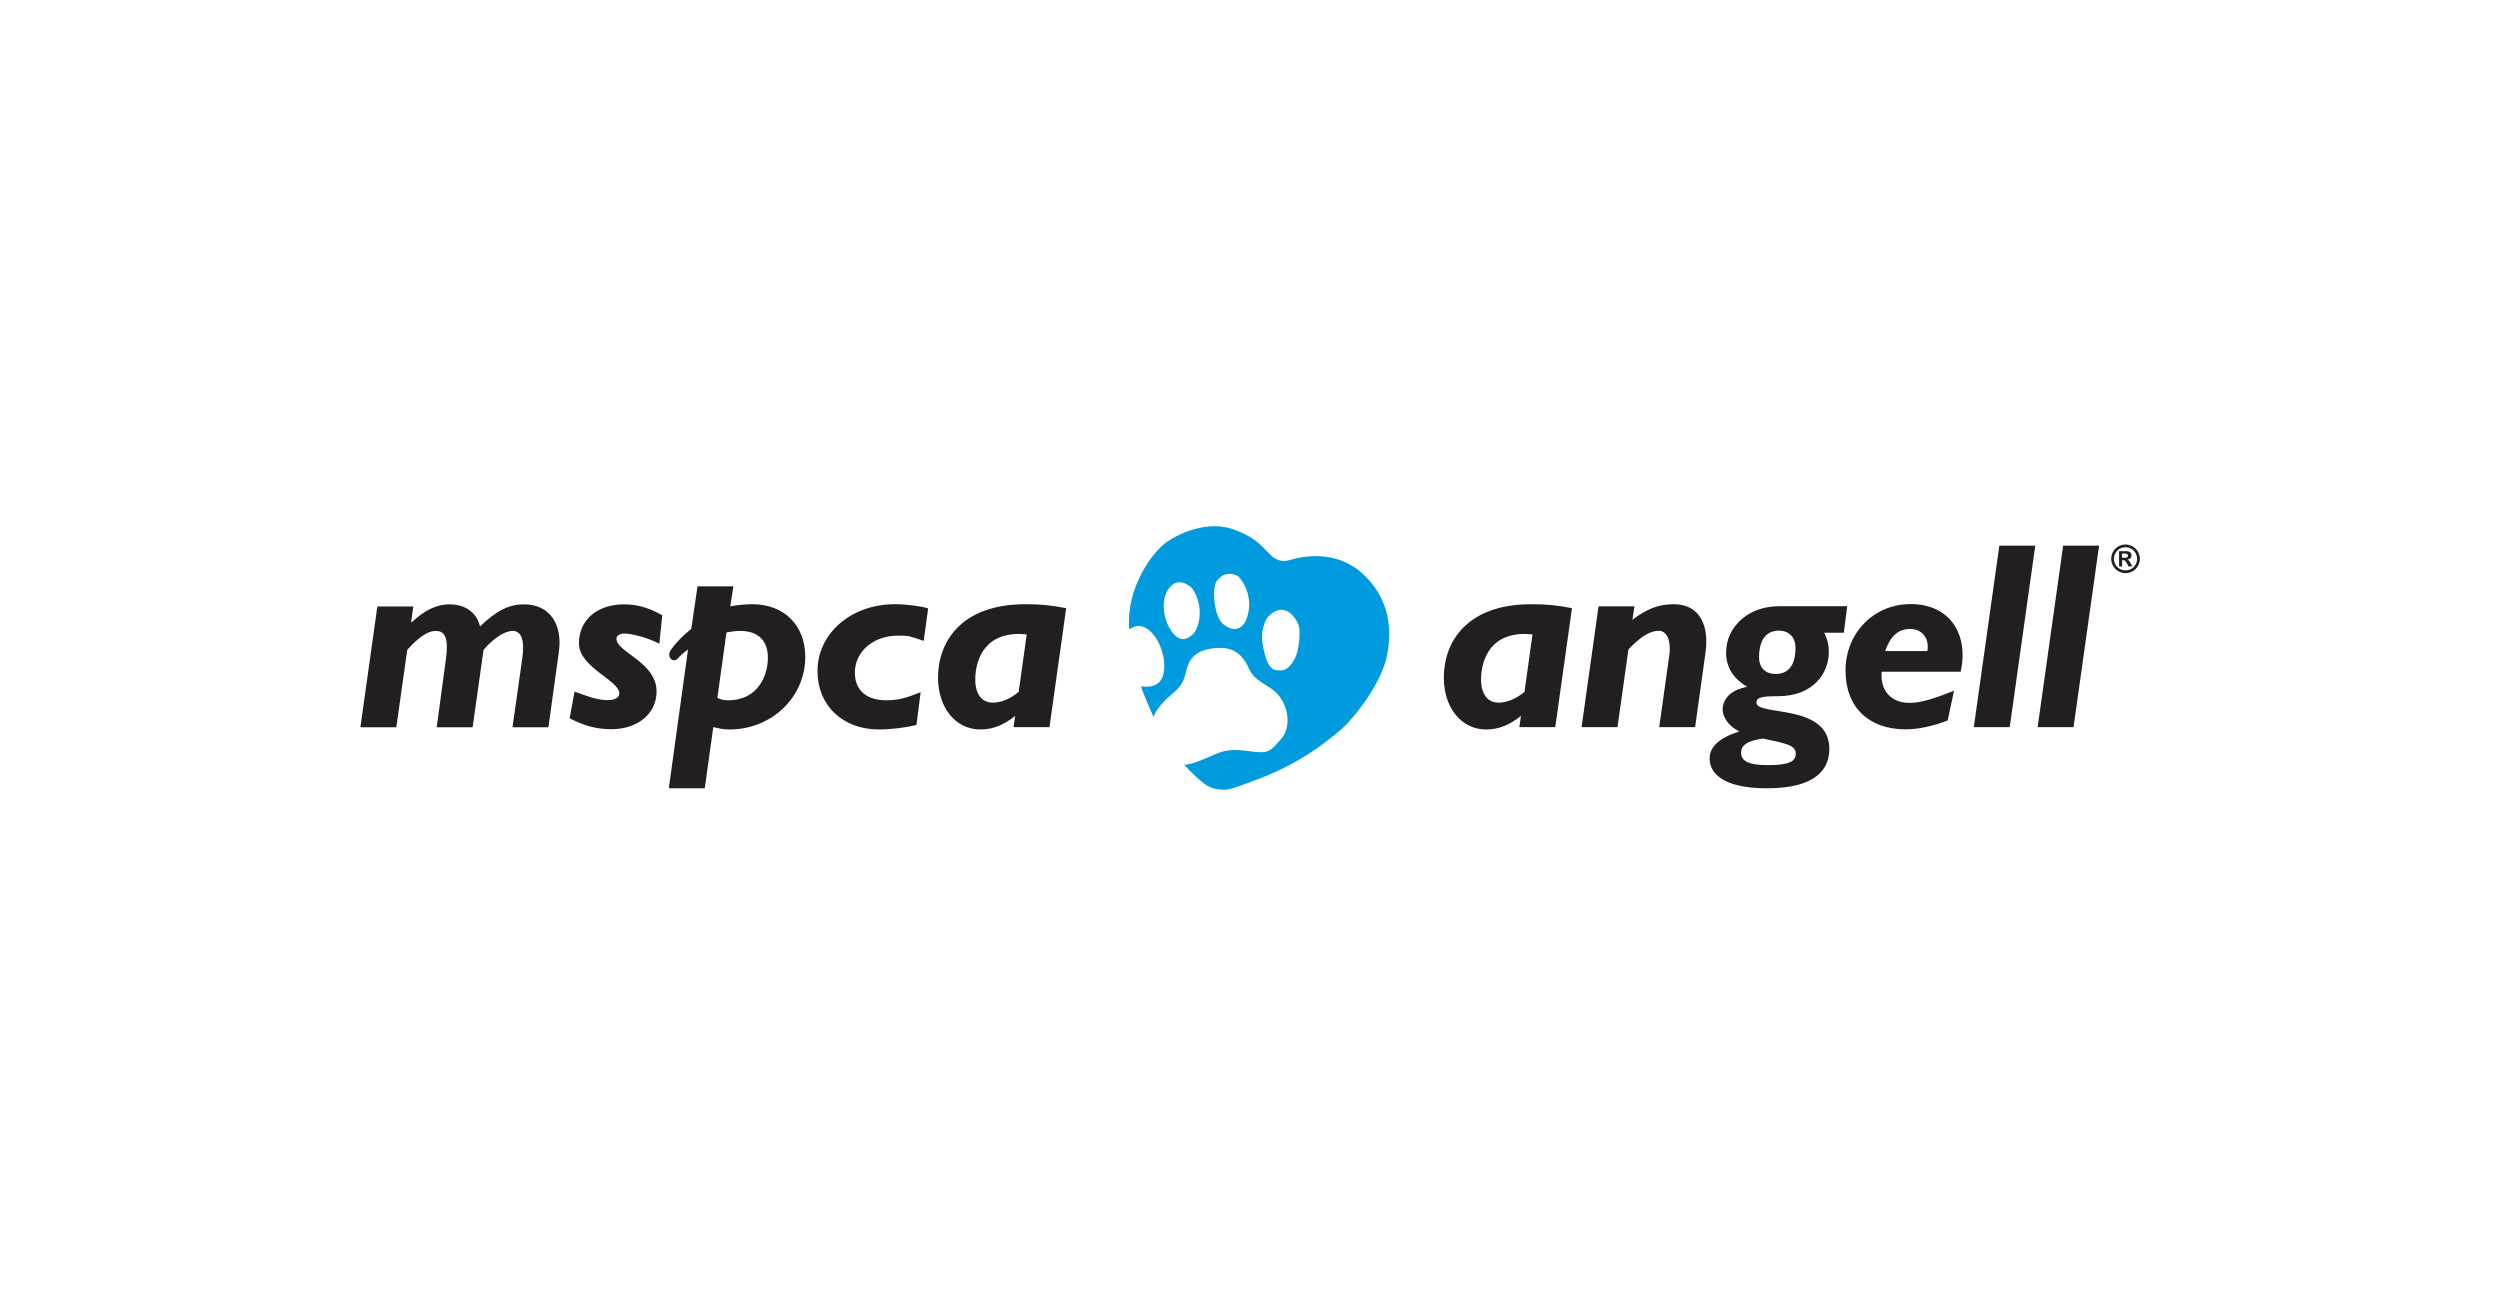<?xml version="1.0" encoding="UTF-8"?> <svg xmlns="http://www.w3.org/2000/svg" xmlns:xlink="http://www.w3.org/1999/xlink" width="190px" height="100px" viewBox="0 0 190 100" version="1.1"><title>mspca </title><g id="mspca" stroke="none" stroke-width="1" fill="none" fill-rule="evenodd"><g id="Group" transform="translate(27.39, 39.991)" fill-rule="nonzero"><path d="M58.43,7.839 C58.18,4.609 60.23,2.009 61.14,1.309 C61.96,0.669 64.42,-0.591 66.55,0.319 C66.55,0.319 67.69,0.699 68.47,1.479 C69.25,2.259 69.19,2.199 69.19,2.199 C69.19,2.199 69.74,2.829 70.56,2.589 C72.82,1.919 74.89,2.319 76.36,3.789 C77.28,4.709 78.68,6.569 78.02,9.839 C77.6,11.929 75.55,14.599 74.42,15.549 C73.06,16.689 71.2,18.089 68.21,19.229 C65.83,20.139 65.81,20.049 65.31,20.009 C64.77,19.969 64.41,19.799 63.93,19.409 C63.44,19.019 62.59,18.119 62.59,18.119 C62.59,18.119 62.84,18.229 64.13,17.689 C65.42,17.139 65.79,16.869 67.39,17.079 C68.99,17.289 69.05,17.239 69.98,16.159 C70.91,15.089 70.41,13.139 69.26,12.369 C68.1,11.609 67.87,11.509 67.55,10.849 C67.23,10.189 66.73,9.209 65.27,9.249 C63.8,9.289 63.06,9.839 62.81,10.829 C62.56,11.819 62.47,12.099 61.62,12.809 C60.77,13.519 60.36,14.209 60.28,14.499 C60.28,14.499 59.33,12.369 59.33,12.159 C59.33,12.159 60.79,12.499 61.04,11.189 C61.3,9.879 60.59,8.299 59.79,7.799 C59,7.299 58.59,7.819 58.44,7.819 L58.43,7.839 Z M61.37,4.839 C60.72,5.899 61.16,7.419 61.77,8.149 C62.38,8.879 63.01,8.549 63.39,8.069 C63.77,7.589 64.11,6.029 63.24,4.759 C63.09,4.549 62.06,3.709 61.37,4.839 Z M64.89,5.449 C64.95,6.449 65.22,7.169 65.62,7.479 C66.79,8.389 67.3,7.169 67.3,7.169 C68.03,5.389 66.94,4.029 66.78,3.869 C66.62,3.709 65.74,3.279 65.1,4.149 C65.07,4.189 64.83,4.449 64.89,5.449 L64.89,5.449 Z M68.58,7.829 C68.37,8.719 68.81,9.999 68.9,10.249 C68.99,10.489 69.27,10.949 69.65,10.949 C70.03,10.949 70.34,11.099 70.89,10.279 C71.43,9.449 71.37,8.109 71.37,8.019 C71.37,7.929 71.43,7.559 70.99,6.949 C70.55,6.349 69.83,6.039 69.05,6.819 C69.05,6.819 68.79,6.949 68.58,7.839 L68.58,7.829 Z" id="Shape" fill="#009ADF"></path><path d="M2.73,15.279 L0,15.279 L1.29,6.099 L4.02,6.099 L3.86,7.269 L3.9,7.309 C4.79,6.459 5.72,5.939 6.77,5.939 C7.98,5.939 8.85,6.569 9.09,7.619 C10.38,6.389 11.31,5.939 12.43,5.939 C14.43,5.939 15.38,7.499 15.08,9.579 L14.29,15.279 L11.56,15.279 L12.31,9.999 C12.49,8.709 12.25,7.959 11.58,7.959 C10.97,7.959 10.12,8.509 9.36,9.399 L8.53,15.279 L5.8,15.279 L6.51,10.019 C6.69,8.619 6.49,7.959 5.72,7.959 C5.13,7.959 4.43,8.429 3.56,9.399 L2.73,15.279 L2.73,15.279 Z M16.28,12.569 C17.05,12.849 17.92,13.219 18.79,13.219 C19.34,13.219 19.68,13.019 19.68,12.709 C19.68,11.719 16.61,10.729 16.61,8.909 C16.61,7.089 18.03,5.939 20.05,5.939 C21.02,5.939 21.89,6.179 22.94,6.769 L22.72,8.929 C21.73,8.419 20.54,8.159 20.07,8.159 C19.71,8.159 19.46,8.319 19.46,8.559 C19.46,9.569 22.51,10.339 22.51,12.559 C22.51,14.239 21.09,15.429 19.07,15.429 C17.98,15.429 17.05,15.189 15.9,14.599 L16.28,12.559 L16.28,12.569 Z M27.82,8.079 C28.2,7.999 28.57,7.959 28.87,7.959 C30.24,7.959 30.97,8.709 30.97,9.999 C30.97,11.289 30.26,13.229 27.96,13.229 C27.62,13.229 27.45,13.189 27.13,13.049 L27.82,8.079 Z M25.62,4.579 L25.15,7.799 C24.42,8.389 23.98,8.859 23.6,9.399 C23.23,9.919 23.75,10.459 24.14,10.039 C24.37,9.779 24.51,9.659 24.9,9.369 L23.44,19.919 L26.17,19.919 L26.82,15.269 C27.31,15.389 27.59,15.449 28.05,15.449 C31.26,15.449 33.81,12.999 33.81,9.929 C33.81,7.519 32.19,5.929 29.79,5.929 C29.57,5.929 29.28,5.949 29,5.969 C28.72,5.989 28.41,6.029 28.11,6.089 L28.35,4.569 L25.62,4.569 L25.62,4.579 Z M42.24,15.109 C41.45,15.309 40.32,15.449 39.41,15.449 C36.66,15.449 34.74,13.629 34.74,11.019 C34.74,8.129 37.31,5.929 40.62,5.929 C41.51,5.929 42.58,6.069 43.15,6.249 L42.81,8.719 C42.26,8.519 41.94,8.419 41.68,8.359 C41.4,8.319 41.17,8.319 40.83,8.319 C38.99,8.319 37.58,9.529 37.58,11.129 C37.58,12.459 38.45,13.229 39.97,13.229 C40.8,13.229 41.34,13.109 42.58,12.619 L42.26,15.109 L42.24,15.109 Z M50.02,12.599 C49.39,13.129 48.69,13.409 48.06,13.409 C47.23,13.409 46.73,12.759 46.73,11.649 C46.73,10.539 47.17,8.189 50.05,8.189 C50.23,8.189 50.43,8.209 50.64,8.229 L50.03,12.599 L50.02,12.599 Z M49.64,15.269 L52.37,15.269 L53.64,6.229 C52.51,6.009 51.7,5.929 50.55,5.929 C45.6,5.929 43.9,8.839 43.9,11.509 C43.9,13.809 45.25,15.449 47.11,15.449 C48.06,15.449 48.87,15.129 49.76,14.419 L49.64,15.269 L49.64,15.269 Z M88.46,12.599 C87.83,13.129 87.13,13.409 86.5,13.409 C85.67,13.409 85.17,12.759 85.17,11.649 C85.17,10.539 85.61,8.189 88.49,8.189 C88.67,8.189 88.87,8.209 89.08,8.229 L88.47,12.599 L88.46,12.599 Z M88.08,15.269 L90.81,15.269 L92.08,6.229 C90.95,6.009 90.14,5.929 88.99,5.929 C84.04,5.929 82.34,8.839 82.34,11.509 C82.34,13.809 83.69,15.449 85.55,15.449 C86.5,15.449 87.31,15.129 88.2,14.419 L88.08,15.269 L88.08,15.269 Z M95.54,15.269 L92.81,15.269 L94.1,6.089 L96.83,6.089 L96.67,7.119 C97.78,6.269 98.69,5.929 99.8,5.929 C101.92,5.929 102.49,7.709 102.23,9.589 L101.44,15.269 L98.71,15.269 L99.48,9.789 C99.6,8.899 99.4,7.949 98.67,7.949 C98.04,7.949 97.3,8.369 96.37,9.369 L95.54,15.269 L95.54,15.269 Z M109.07,9.249 C109.07,10.199 108.77,11.229 107.57,11.229 C106.78,11.229 106.3,10.769 106.3,9.959 C106.3,8.649 106.83,7.939 107.8,7.939 C108.59,7.939 109.07,8.449 109.07,9.249 L109.07,9.249 Z M103.79,9.549 C103.79,10.699 104.3,11.549 105.39,12.199 C104.76,12.359 104.52,12.459 104.22,12.669 C103.8,12.949 103.53,13.439 103.53,13.899 C103.53,14.569 104.04,15.229 104.8,15.599 C103.26,16.089 102.54,16.769 102.54,17.659 C102.54,18.669 103.39,19.919 106.91,19.919 C110.65,19.919 111.64,18.439 111.64,16.929 C111.64,13.429 106.1,14.459 106.1,13.409 C106.1,13.029 106.44,12.919 107.76,12.919 C110.39,12.919 111.6,11.199 111.6,9.559 C111.6,9.029 111.52,8.669 111.26,8.099 L112.74,8.099 L113,6.079 L107.86,6.079 C105.25,6.079 103.8,7.859 103.8,9.539 L103.79,9.549 Z M106.6,16.139 C108.24,16.499 109.09,16.609 109.09,17.289 C109.09,17.919 108.48,18.159 106.95,18.159 C105.53,18.159 104.93,17.859 104.93,17.209 C104.93,16.699 105.35,16.299 106.61,16.139 L106.6,16.139 Z M115.88,9.489 C116.28,8.339 116.89,7.809 117.78,7.809 C118.67,7.809 119.26,8.499 119.09,9.489 L115.88,9.489 Z M121.12,12.499 C119.62,13.109 118.57,13.429 117.72,13.429 C116.41,13.429 115.48,12.559 115.62,11.059 L121.62,11.059 C122.27,8.129 120.71,5.919 117.84,5.919 C114.97,5.919 112.87,8.159 112.87,10.969 C112.87,13.779 114.65,15.439 117.44,15.439 C118.39,15.439 119.5,15.199 120.63,14.769 L121.12,12.489 L121.12,12.499 Z M127.29,1.479 L125.35,15.269 L122.62,15.269 L124.56,1.479 L127.29,1.479 Z M132.14,1.479 L130.2,15.269 L127.47,15.269 L129.41,1.479 L132.14,1.479 Z M135.24,2.479 C135.24,3.089 134.75,3.569 134.15,3.569 C133.55,3.569 133.06,3.079 133.06,2.479 C133.06,1.879 133.55,1.389 134.15,1.389 C134.75,1.389 135.24,1.879 135.24,2.479 Z M133.27,2.479 C133.27,2.969 133.66,3.359 134.15,3.359 C134.64,3.359 135.03,2.969 135.03,2.479 C135.03,1.989 134.64,1.599 134.15,1.599 C133.66,1.599 133.27,1.989 133.27,2.479 Z M134.37,3.059 L134.28,2.869 C134.24,2.789 134.17,2.689 134.12,2.639 C134.07,2.589 134.03,2.579 133.93,2.579 L133.89,2.579 L133.89,3.059 L133.66,3.059 L133.66,1.899 L134.23,1.899 C134.48,1.899 134.6,2.039 134.6,2.219 C134.6,2.399 134.48,2.519 134.29,2.539 L134.29,2.539 C134.39,2.579 134.42,2.609 134.54,2.819 L134.67,3.049 L134.38,3.049 L134.37,3.059 Z M134.13,2.399 C134.29,2.399 134.34,2.319 134.34,2.239 C134.34,2.139 134.26,2.079 134.1,2.079 L133.88,2.079 L133.88,2.399 L134.12,2.399 L134.13,2.399 Z" id="Shape" fill="#231F20"></path></g></g></svg> 